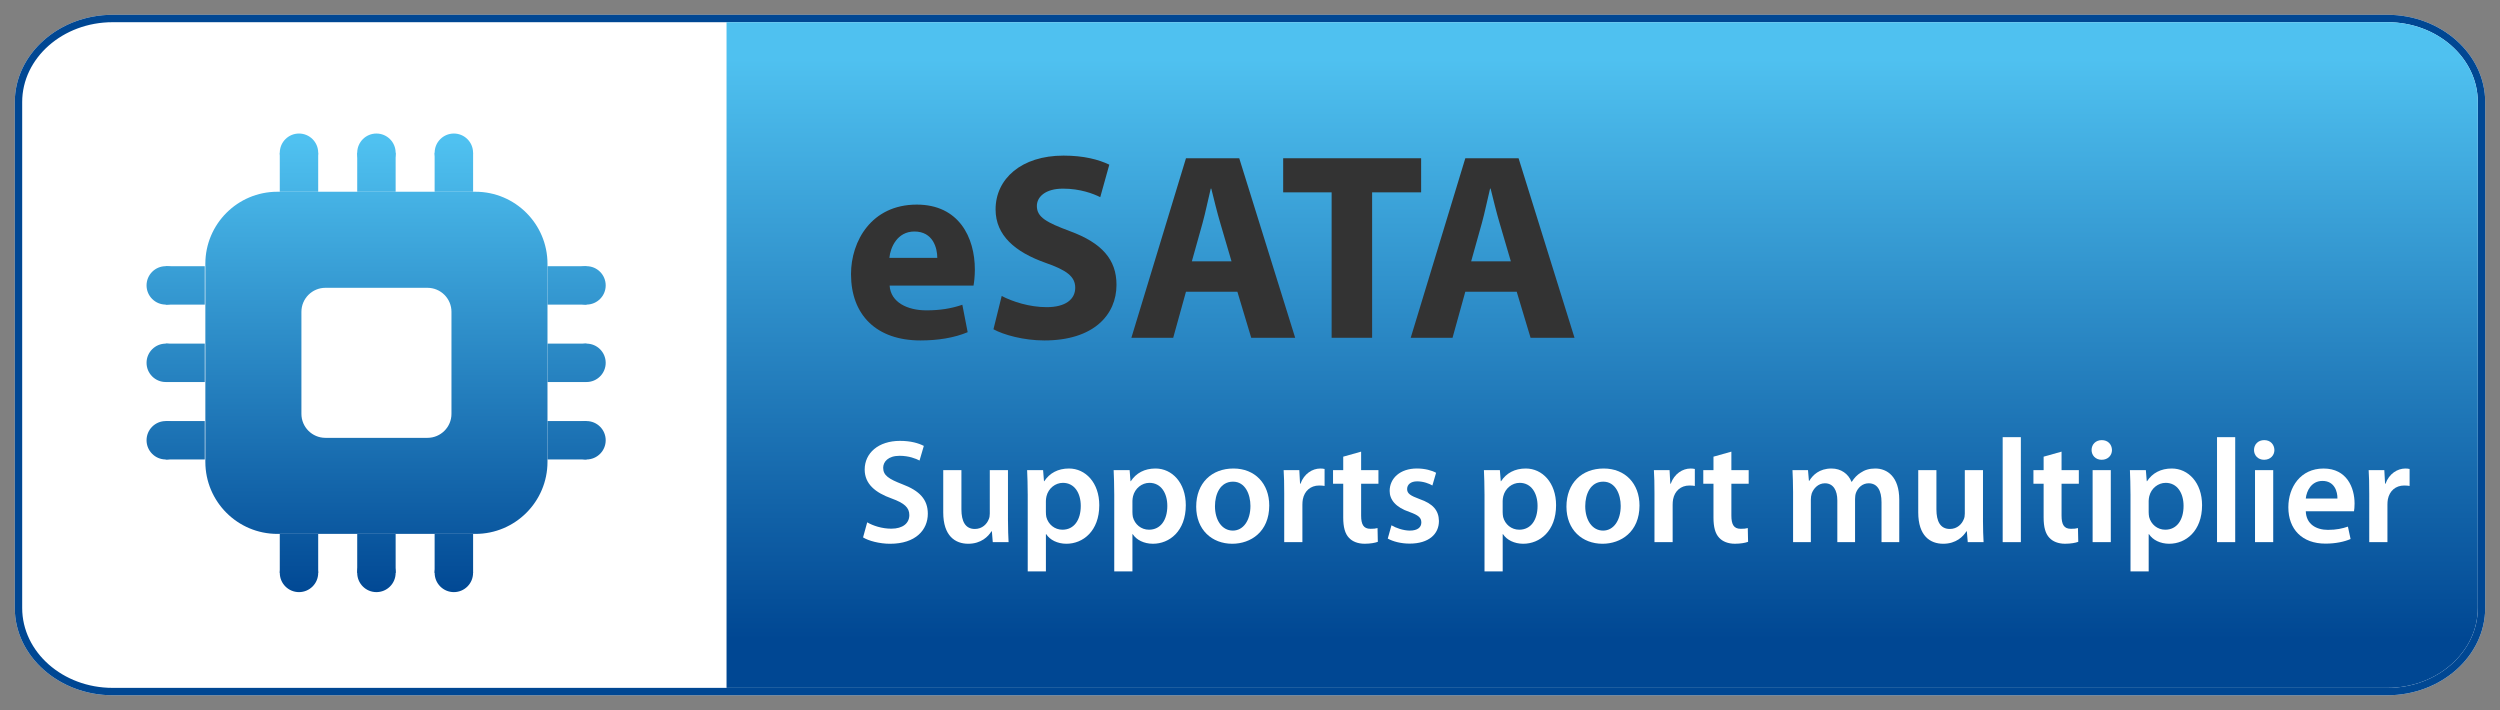 <?xml version="1.0" encoding="utf-8"?>
<!DOCTYPE svg PUBLIC "-//W3C//DTD SVG 1.1//EN" "http://www.w3.org/Graphics/SVG/1.1/DTD/svg11.dtd">
<svg version="1.1" id="Layer_1" xmlns="http://www.w3.org/2000/svg" xmlns:xlink="http://www.w3.org/1999/xlink" x="0px" y="0px"
	 width="169px" height="48px" viewBox="0 0 169 48" enable-background="new 0 0 169 48" xml:space="preserve">
<rect x="0" y="0" width="169" height="48" fill="#808080" stroke="none"/>
<g>
	<g>
		<path fill-rule="evenodd" clip-rule="evenodd" fill="#FFFFFF" d="M7.614,1h153.772c3.638,0,6.613,2.656,6.613,5.9V41.1
			c0,3.246-2.976,5.9-6.613,5.9H7.614C3.978,47,1,44.346,1,41.1V6.901C1,3.657,3.978,1,7.614,1z"/>
	</g>
	<g>
		<path fill="#004793" d="M161.387,1.5c3.371,0,6.113,2.423,6.113,5.4V41.1c0,2.978-2.742,5.4-6.113,5.4H7.614
			c-3.372,0-6.114-2.423-6.114-5.4V6.901c0-2.978,2.743-5.4,6.114-5.4H161.387 M161.387,1H7.614C3.978,1,1,3.657,1,6.901V41.1
			C1,44.346,3.978,47,7.614,47h153.772c3.638,0,6.613-2.654,6.613-5.9V6.901C168,3.657,165.024,1,161.387,1L161.387,1z"/>
	</g>
	<linearGradient id="SVGID_1_" gradientUnits="userSpaceOnUse" x1="108.307" y1="43.233" x2="108.307" y2="3.994">
		<stop  offset="0" style="stop-color:#004793"/>
		<stop  offset="1" style="stop-color:#4FC1F0"/>
	</linearGradient>
	<path fill-rule="evenodd" clip-rule="evenodd" fill="url(#SVGID_1_)" d="M49.114,46.5v-45h112.272c3.371,0,6.113,2.422,6.113,5.4
		V41.1c0,2.979-2.742,5.4-6.113,5.4H49.114z"/>
	<g>
		<path fill="#FFFFFF" d="M58.623,35.309c0.39,0.23,1,0.43,1.629,0.43c0.779,0,1.219-0.369,1.219-0.92
			c0-0.51-0.34-0.809-1.189-1.119c-1.119-0.399-1.829-0.989-1.829-1.959c0-1.109,0.92-1.938,2.389-1.938
			c0.73,0,1.259,0.159,1.609,0.34l-0.29,0.989c-0.25-0.13-0.719-0.32-1.349-0.32c-0.78,0-1.109,0.41-1.109,0.811
			c0,0.52,0.39,0.76,1.289,1.109c1.169,0.439,1.729,1.029,1.729,1.998c0,1.09-0.82,2.029-2.549,2.029
			c-0.72,0-1.459-0.199-1.829-0.43L58.623,35.309z"/>
		<path fill="#FFFFFF" d="M68.14,35.189c0,0.579,0.02,1.059,0.04,1.459h-1.069l-0.06-0.73h-0.03c-0.21,0.34-0.69,0.84-1.569,0.84
			s-1.689-0.529-1.689-2.119v-2.857h1.229v2.648c0,0.809,0.26,1.328,0.909,1.328c0.5,0,0.82-0.34,0.939-0.659
			c0.05-0.1,0.07-0.239,0.07-0.38v-2.938h1.229V35.189z"/>
		<path fill="#FFFFFF" d="M69.473,33.4c0-0.641-0.02-1.16-0.04-1.619h1.08l0.06,0.749h0.02c0.36-0.55,0.93-0.859,1.669-0.859
			c1.119,0,2.049,0.96,2.049,2.479c0,1.759-1.109,2.608-2.219,2.608c-0.61,0-1.12-0.26-1.369-0.649h-0.02v2.519h-1.229V33.4z
			 M70.702,34.609c0,0.119,0.01,0.229,0.03,0.34c0.13,0.5,0.56,0.859,1.089,0.859c0.78,0,1.239-0.65,1.239-1.609
			c0-0.859-0.419-1.559-1.209-1.559c-0.509,0-0.979,0.369-1.109,0.909c-0.02,0.1-0.04,0.21-0.04,0.31V34.609z"/>
		<path fill="#FFFFFF" d="M75.322,33.4c0-0.641-0.02-1.16-0.04-1.619h1.08l0.06,0.749h0.02c0.36-0.55,0.93-0.859,1.669-0.859
			c1.119,0,2.049,0.96,2.049,2.479c0,1.759-1.109,2.608-2.219,2.608c-0.61,0-1.12-0.26-1.369-0.649h-0.02v2.519h-1.229V33.4z
			 M76.552,34.609c0,0.119,0.01,0.229,0.03,0.34c0.13,0.5,0.56,0.859,1.09,0.859c0.779,0,1.239-0.65,1.239-1.609
			c0-0.859-0.42-1.559-1.21-1.559c-0.509,0-0.979,0.369-1.109,0.909c-0.02,0.1-0.04,0.21-0.04,0.31V34.609z"/>
		<path fill="#FFFFFF" d="M85.801,34.17c0,1.789-1.26,2.588-2.5,2.588c-1.369,0-2.438-0.939-2.438-2.509
			c0-1.599,1.05-2.578,2.519-2.578C84.831,31.671,85.801,32.689,85.801,34.17z M82.132,34.219c0,0.939,0.47,1.649,1.209,1.649
			c0.7,0,1.189-0.679,1.189-1.669c0-0.76-0.34-1.639-1.179-1.639C82.482,32.561,82.132,33.41,82.132,34.219z"/>
		<path fill="#FFFFFF" d="M86.813,33.35c0-0.66-0.01-1.139-0.039-1.568h1.059l0.051,0.919h0.029c0.24-0.68,0.809-1.029,1.34-1.029
			c0.119,0,0.189,0.01,0.289,0.03v1.148c-0.109-0.02-0.221-0.029-0.369-0.029c-0.58,0-0.99,0.369-1.1,0.93
			c-0.02,0.109-0.031,0.239-0.031,0.369v2.529h-1.229V33.35z"/>
		<path fill="#FFFFFF" d="M92.012,30.531v1.25h1.17V32.7h-1.17v2.149c0,0.6,0.16,0.898,0.629,0.898c0.221,0,0.34-0.01,0.48-0.05
			l0.02,0.93c-0.18,0.069-0.51,0.13-0.889,0.13c-0.461,0-0.83-0.15-1.061-0.4c-0.27-0.279-0.389-0.729-0.389-1.369V32.7h-0.689
			v-0.919h0.689v-0.91L92.012,30.531z"/>
		<path fill="#FFFFFF" d="M94.063,35.509c0.27,0.17,0.799,0.359,1.238,0.359c0.541,0,0.781-0.229,0.781-0.55
			c0-0.33-0.201-0.489-0.801-0.709c-0.949-0.32-1.34-0.84-1.34-1.42c0-0.859,0.711-1.519,1.84-1.519c0.539,0,1.01,0.13,1.299,0.29
			l-0.25,0.859c-0.199-0.12-0.6-0.28-1.029-0.28c-0.439,0-0.68,0.22-0.68,0.521c0,0.309,0.23,0.449,0.85,0.68
			c0.891,0.309,1.289,0.759,1.301,1.479c0,0.89-0.691,1.529-1.98,1.529c-0.59,0-1.119-0.141-1.479-0.34L94.063,35.509z"/>
		<path fill="#FFFFFF" d="M100.352,33.4c0-0.641-0.02-1.16-0.039-1.619h1.078l0.061,0.749h0.02c0.359-0.55,0.93-0.859,1.67-0.859
			c1.119,0,2.049,0.96,2.049,2.479c0,1.759-1.109,2.608-2.219,2.608c-0.609,0-1.119-0.26-1.369-0.649h-0.021v2.519h-1.229V33.4z
			 M101.58,34.609c0,0.119,0.012,0.229,0.031,0.34c0.129,0.5,0.559,0.859,1.09,0.859c0.779,0,1.238-0.65,1.238-1.609
			c0-0.859-0.42-1.559-1.209-1.559c-0.51,0-0.98,0.369-1.109,0.909c-0.02,0.1-0.041,0.21-0.041,0.31V34.609z"/>
		<path fill="#FFFFFF" d="M110.83,34.17c0,1.789-1.26,2.588-2.5,2.588c-1.369,0-2.438-0.939-2.438-2.509
			c0-1.599,1.049-2.578,2.518-2.578C109.859,31.671,110.83,32.689,110.83,34.17z M107.162,34.219c0,0.939,0.469,1.649,1.209,1.649
			c0.699,0,1.189-0.679,1.189-1.669c0-0.76-0.34-1.639-1.18-1.639C107.512,32.561,107.162,33.41,107.162,34.219z"/>
		<path fill="#FFFFFF" d="M111.842,33.35c0-0.66-0.01-1.139-0.039-1.568h1.059l0.051,0.919h0.029c0.24-0.68,0.809-1.029,1.34-1.029
			c0.119,0,0.189,0.01,0.289,0.03v1.148c-0.109-0.02-0.221-0.029-0.369-0.029c-0.58,0-0.99,0.369-1.1,0.93
			c-0.02,0.109-0.031,0.239-0.031,0.369v2.529h-1.229V33.35z"/>
		<path fill="#FFFFFF" d="M117.041,30.531v1.25h1.17V32.7h-1.17v2.149c0,0.6,0.16,0.898,0.629,0.898c0.221,0,0.34-0.01,0.48-0.05
			l0.02,0.93c-0.18,0.069-0.51,0.13-0.889,0.13c-0.461,0-0.83-0.15-1.061-0.4c-0.27-0.279-0.389-0.729-0.389-1.369V32.7h-0.689
			v-0.919h0.689v-0.91L117.041,30.531z"/>
		<path fill="#FFFFFF" d="M121.211,33.23c0-0.561-0.02-1.03-0.039-1.449h1.049l0.061,0.719h0.029c0.23-0.379,0.67-0.829,1.5-0.829
			c0.639,0,1.139,0.359,1.35,0.899h0.02c0.17-0.27,0.369-0.47,0.59-0.609c0.279-0.19,0.59-0.29,1-0.29
			c0.799,0,1.619,0.55,1.619,2.108v2.869h-1.199v-2.689c0-0.809-0.281-1.289-0.871-1.289c-0.42,0-0.729,0.3-0.859,0.65
			c-0.039,0.109-0.059,0.27-0.059,0.409v2.919h-1.199V33.83c0-0.68-0.271-1.16-0.84-1.16c-0.461,0-0.77,0.359-0.891,0.689
			c-0.039,0.131-0.059,0.27-0.059,0.41v2.879h-1.201V33.23z"/>
		<path fill="#FFFFFF" d="M134.049,35.189c0,0.579,0.02,1.059,0.041,1.459h-1.07l-0.061-0.73h-0.029
			c-0.211,0.34-0.689,0.84-1.568,0.84c-0.881,0-1.689-0.529-1.689-2.119v-2.857h1.229v2.648c0,0.809,0.26,1.328,0.91,1.328
			c0.5,0,0.818-0.34,0.939-0.659c0.049-0.1,0.07-0.239,0.07-0.38v-2.938h1.229V35.189z"/>
		<path fill="#FFFFFF" d="M135.381,29.552h1.229v7.097h-1.229V29.552z"/>
		<path fill="#FFFFFF" d="M139.361,30.531v1.25h1.168V32.7h-1.168v2.149c0,0.6,0.158,0.898,0.629,0.898c0.219,0,0.34-0.01,0.48-0.05
			l0.02,0.93c-0.18,0.069-0.51,0.13-0.891,0.13c-0.459,0-0.828-0.15-1.059-0.4c-0.27-0.279-0.391-0.729-0.391-1.369V32.7h-0.689
			v-0.919h0.689v-0.91L139.361,30.531z"/>
		<path fill="#FFFFFF" d="M142.77,30.422c0,0.359-0.27,0.659-0.699,0.659c-0.41,0-0.68-0.3-0.68-0.659
			c0-0.381,0.279-0.67,0.689-0.67C142.5,29.752,142.76,30.041,142.77,30.422z M141.461,36.648v-4.867h1.229v4.867H141.461z"/>
		<path fill="#FFFFFF" d="M144.021,33.4c0-0.641-0.02-1.16-0.039-1.619h1.078l0.061,0.749h0.02c0.359-0.55,0.93-0.859,1.67-0.859
			c1.119,0,2.049,0.96,2.049,2.479c0,1.759-1.109,2.608-2.219,2.608c-0.609,0-1.119-0.26-1.369-0.649h-0.021v2.519h-1.229V33.4z
			 M145.25,34.609c0,0.119,0.012,0.229,0.031,0.34c0.129,0.5,0.559,0.859,1.09,0.859c0.779,0,1.238-0.65,1.238-1.609
			c0-0.859-0.42-1.559-1.209-1.559c-0.51,0-0.98,0.369-1.109,0.909c-0.02,0.1-0.041,0.21-0.041,0.31V34.609z"/>
		<path fill="#FFFFFF" d="M149.871,29.552h1.229v7.097h-1.229V29.552z"/>
		<path fill="#FFFFFF" d="M153.75,30.422c0,0.359-0.27,0.659-0.699,0.659c-0.41,0-0.68-0.3-0.68-0.659
			c0-0.381,0.279-0.67,0.689-0.67C153.48,29.752,153.74,30.041,153.75,30.422z M152.439,36.648v-4.867h1.23v4.867H152.439z"/>
		<path fill="#FFFFFF" d="M155.871,34.559c0.029,0.88,0.709,1.26,1.498,1.26c0.57,0,0.971-0.09,1.35-0.22l0.18,0.839
			c-0.42,0.181-1,0.311-1.699,0.311c-1.578,0-2.508-0.97-2.508-2.459c0-1.35,0.818-2.618,2.379-2.618
			c1.578,0,2.098,1.299,2.098,2.368c0,0.23-0.02,0.41-0.039,0.52H155.871z M158.01,33.699c0.01-0.449-0.189-1.189-1.01-1.189
			c-0.76,0-1.08,0.689-1.129,1.189H158.01z"/>
		<path fill="#FFFFFF" d="M160.16,33.35c0-0.66-0.01-1.139-0.039-1.568h1.059l0.051,0.919h0.029c0.24-0.68,0.811-1.029,1.34-1.029
			c0.119,0,0.189,0.01,0.289,0.03v1.148c-0.109-0.02-0.219-0.029-0.369-0.029c-0.58,0-0.988,0.369-1.1,0.93
			c-0.02,0.109-0.029,0.239-0.029,0.369v2.529h-1.23V33.35z"/>
	</g>
	<g>
		<path fill="#333333" d="M60.138,19.305c0.072,1.135,1.206,1.675,2.485,1.675c0.936,0,1.692-0.126,2.431-0.378l0.36,1.854
			c-0.9,0.378-1.999,0.558-3.187,0.558c-2.989,0-4.699-1.729-4.699-4.483c0-2.233,1.386-4.7,4.447-4.7
			c2.845,0,3.925,2.215,3.925,4.394c0,0.468-0.054,0.882-0.09,1.08H60.138z M63.361,17.433c0-0.667-0.288-1.783-1.548-1.783
			c-1.152,0-1.621,1.062-1.692,1.783H63.361z"/>
		<path fill="#333333" d="M67.715,20.008c0.72,0.378,1.873,0.756,3.043,0.756c1.26,0,1.927-0.522,1.927-1.314
			c0-0.756-0.576-1.188-2.035-1.693c-2.017-0.72-3.349-1.836-3.349-3.601c0-2.07,1.747-3.637,4.591-3.637
			c1.387,0,2.377,0.27,3.097,0.612l-0.612,2.197c-0.468-0.234-1.351-0.576-2.521-0.576c-1.188,0-1.764,0.558-1.764,1.17
			c0,0.774,0.666,1.116,2.25,1.71c2.143,0.792,3.133,1.909,3.133,3.619c0,2.035-1.548,3.763-4.879,3.763
			c-1.386,0-2.755-0.378-3.439-0.756L67.715,20.008z"/>
		<path fill="#333333" d="M80.172,19.72l-0.864,3.115h-2.827l3.691-12.136h3.601l3.781,12.136h-2.971l-0.937-3.115H80.172z
			 M83.251,17.667l-0.756-2.575c-0.216-0.72-0.432-1.621-0.612-2.341h-0.036c-0.18,0.72-0.36,1.639-0.558,2.341l-0.72,2.575H83.251z
			"/>
		<path fill="#333333" d="M90.018,13.003h-3.276v-2.305h9.326v2.305h-3.313v9.831h-2.737V13.003z"/>
		<path fill="#333333" d="M99.055,19.72l-0.864,3.115h-2.827l3.691-12.136h3.601l3.781,12.136h-2.971l-0.937-3.115H99.055z
			 M102.133,17.667l-0.756-2.575c-0.216-0.72-0.432-1.621-0.612-2.341h-0.036c-0.18,0.72-0.359,1.639-0.558,2.341l-0.721,2.575
			H102.133z"/>
	</g>
	<g>
	</g>
	<g>
		<linearGradient id="SVGID_2_" gradientUnits="userSpaceOnUse" x1="25.446" y1="40.425" x2="25.446" y2="9.558">
			<stop  offset="0" style="stop-color:#004793"/>
			<stop  offset="1" style="stop-color:#4FC1F0"/>
		</linearGradient>
		<path fill="url(#SVGID_2_)" d="M32.141,12.962h-13.39c-2.69,0-4.869,2.181-4.869,4.87v13.39c0,2.689,2.179,4.869,4.869,4.869
			h13.39c2.688,0,4.869-2.18,4.869-4.869v-13.39C37.01,15.143,34.829,12.962,32.141,12.962z M30.519,27.977
			c0,0.895-0.726,1.621-1.624,1.621h-6.898c-0.894,0-1.621-0.727-1.621-1.621v-6.898c0-0.896,0.728-1.623,1.621-1.623h6.898
			c0.898,0,1.624,0.727,1.624,1.623V27.977z"/>
		<g>
			<g>
				<linearGradient id="SVGID_3_" gradientUnits="userSpaceOnUse" x1="11.205" y1="40.419" x2="11.205" y2="9.562">
					<stop  offset="0" style="stop-color:#004793"/>
					<stop  offset="1" style="stop-color:#4FC1F0"/>
				</linearGradient>
				<circle fill="url(#SVGID_3_)" cx="11.205" cy="19.292" r="1.298"/>
				<linearGradient id="SVGID_4_" gradientUnits="userSpaceOnUse" x1="12.524" y1="40.419" x2="12.524" y2="9.562">
					<stop  offset="0" style="stop-color:#004793"/>
					<stop  offset="1" style="stop-color:#4FC1F0"/>
				</linearGradient>
				<rect x="11.205" y="17.996" fill="url(#SVGID_4_)" width="2.638" height="2.596"/>
			</g>
			<g>
				<linearGradient id="SVGID_5_" gradientUnits="userSpaceOnUse" x1="11.205" y1="40.417" x2="11.205" y2="9.57">
					<stop  offset="0" style="stop-color:#004793"/>
					<stop  offset="1" style="stop-color:#4FC1F0"/>
				</linearGradient>
				<circle fill="url(#SVGID_5_)" cx="11.205" cy="29.762" r="1.298"/>
				<linearGradient id="SVGID_6_" gradientUnits="userSpaceOnUse" x1="12.524" y1="40.417" x2="12.524" y2="9.57">
					<stop  offset="0" style="stop-color:#004793"/>
					<stop  offset="1" style="stop-color:#4FC1F0"/>
				</linearGradient>
				<rect x="11.205" y="28.463" fill="url(#SVGID_6_)" width="2.638" height="2.596"/>
			</g>
			<g>
				<linearGradient id="SVGID_7_" gradientUnits="userSpaceOnUse" x1="11.205" y1="40.427" x2="11.205" y2="9.557">
					<stop  offset="0" style="stop-color:#004793"/>
					<stop  offset="1" style="stop-color:#4FC1F0"/>
				</linearGradient>
				<circle fill="url(#SVGID_7_)" cx="11.205" cy="24.527" r="1.298"/>
				<linearGradient id="SVGID_8_" gradientUnits="userSpaceOnUse" x1="12.524" y1="40.427" x2="12.524" y2="9.557">
					<stop  offset="0" style="stop-color:#004793"/>
					<stop  offset="1" style="stop-color:#4FC1F0"/>
				</linearGradient>
				<rect x="11.205" y="23.228" fill="url(#SVGID_8_)" width="2.638" height="2.598"/>
			</g>
		</g>
		<g>
			<g>
				<linearGradient id="SVGID_9_" gradientUnits="userSpaceOnUse" x1="39.648" y1="40.417" x2="39.648" y2="9.57">
					<stop  offset="0" style="stop-color:#004793"/>
					<stop  offset="1" style="stop-color:#4FC1F0"/>
				</linearGradient>
				<circle fill="url(#SVGID_9_)" cx="39.647" cy="29.762" r="1.298"/>
				<linearGradient id="SVGID_10_" gradientUnits="userSpaceOnUse" x1="38.329" y1="40.417" x2="38.329" y2="9.57">
					<stop  offset="0" style="stop-color:#004793"/>
					<stop  offset="1" style="stop-color:#4FC1F0"/>
				</linearGradient>
				<rect x="37.01" y="28.463" fill="url(#SVGID_10_)" width="2.638" height="2.596"/>
			</g>
			<g>
				<linearGradient id="SVGID_11_" gradientUnits="userSpaceOnUse" x1="39.648" y1="40.419" x2="39.648" y2="9.562">
					<stop  offset="0" style="stop-color:#004793"/>
					<stop  offset="1" style="stop-color:#4FC1F0"/>
				</linearGradient>
				<circle fill="url(#SVGID_11_)" cx="39.647" cy="19.292" r="1.298"/>
				<linearGradient id="SVGID_12_" gradientUnits="userSpaceOnUse" x1="38.329" y1="40.419" x2="38.329" y2="9.562">
					<stop  offset="0" style="stop-color:#004793"/>
					<stop  offset="1" style="stop-color:#4FC1F0"/>
				</linearGradient>
				<rect x="37.01" y="17.996" fill="url(#SVGID_12_)" width="2.638" height="2.596"/>
			</g>
			<g>
				<linearGradient id="SVGID_13_" gradientUnits="userSpaceOnUse" x1="39.648" y1="40.427" x2="39.648" y2="9.557">
					<stop  offset="0" style="stop-color:#004793"/>
					<stop  offset="1" style="stop-color:#4FC1F0"/>
				</linearGradient>
				<circle fill="url(#SVGID_13_)" cx="39.647" cy="24.527" r="1.298"/>
				<linearGradient id="SVGID_14_" gradientUnits="userSpaceOnUse" x1="38.329" y1="40.427" x2="38.329" y2="9.557">
					<stop  offset="0" style="stop-color:#004793"/>
					<stop  offset="1" style="stop-color:#4FC1F0"/>
				</linearGradient>
				<rect x="37.01" y="23.228" fill="url(#SVGID_14_)" width="2.638" height="2.598"/>
			</g>
		</g>
		<g>
			<g>
				<linearGradient id="SVGID_15_" gradientUnits="userSpaceOnUse" x1="30.681" y1="40.417" x2="30.681" y2="9.559">
					<stop  offset="0" style="stop-color:#004793"/>
					<stop  offset="1" style="stop-color:#4FC1F0"/>
				</linearGradient>
				<circle fill="url(#SVGID_15_)" cx="30.681" cy="10.325" r="1.298"/>
				<linearGradient id="SVGID_16_" gradientUnits="userSpaceOnUse" x1="30.681" y1="40.422" x2="30.681" y2="9.558">
					<stop  offset="0" style="stop-color:#004793"/>
					<stop  offset="1" style="stop-color:#4FC1F0"/>
				</linearGradient>
				<rect x="29.381" y="10.326" fill="url(#SVGID_16_)" width="2.601" height="2.637"/>
			</g>
			<g>
				<linearGradient id="SVGID_17_" gradientUnits="userSpaceOnUse" x1="20.211" y1="40.417" x2="20.211" y2="9.559">
					<stop  offset="0" style="stop-color:#004793"/>
					<stop  offset="1" style="stop-color:#4FC1F0"/>
				</linearGradient>
				<circle fill="url(#SVGID_17_)" cx="20.212" cy="10.325" r="1.298"/>
				<linearGradient id="SVGID_18_" gradientUnits="userSpaceOnUse" x1="20.211" y1="40.422" x2="20.211" y2="9.558">
					<stop  offset="0" style="stop-color:#004793"/>
					<stop  offset="1" style="stop-color:#4FC1F0"/>
				</linearGradient>
				<rect x="18.913" y="10.326" fill="url(#SVGID_18_)" width="2.597" height="2.637"/>
			</g>
			<g>
				<linearGradient id="SVGID_19_" gradientUnits="userSpaceOnUse" x1="25.447" y1="40.417" x2="25.447" y2="9.559">
					<stop  offset="0" style="stop-color:#004793"/>
					<stop  offset="1" style="stop-color:#4FC1F0"/>
				</linearGradient>
				<path fill="url(#SVGID_19_)" d="M25.445,9.027c0.72,0,1.3,0.582,1.3,1.299c0,0.715-0.58,1.298-1.3,1.298
					c-0.715,0-1.297-0.583-1.297-1.298C24.148,9.609,24.73,9.027,25.445,9.027z"/>
				<linearGradient id="SVGID_20_" gradientUnits="userSpaceOnUse" x1="25.447" y1="40.422" x2="25.447" y2="9.558">
					<stop  offset="0" style="stop-color:#004793"/>
					<stop  offset="1" style="stop-color:#4FC1F0"/>
				</linearGradient>
				<rect x="24.148" y="10.326" fill="url(#SVGID_20_)" width="2.597" height="2.637"/>
			</g>
		</g>
		<g>
			<g>
				<linearGradient id="SVGID_21_" gradientUnits="userSpaceOnUse" x1="20.211" y1="40.425" x2="20.211" y2="9.568">
					<stop  offset="0" style="stop-color:#004793"/>
					<stop  offset="1" style="stop-color:#4FC1F0"/>
				</linearGradient>
				<circle fill="url(#SVGID_21_)" cx="20.212" cy="38.729" r="1.298"/>
				<linearGradient id="SVGID_22_" gradientUnits="userSpaceOnUse" x1="20.211" y1="40.426" x2="20.211" y2="9.552">
					<stop  offset="0" style="stop-color:#004793"/>
					<stop  offset="1" style="stop-color:#4FC1F0"/>
				</linearGradient>
				<rect x="18.913" y="36.092" fill="url(#SVGID_22_)" width="2.597" height="2.637"/>
			</g>
			<g>
				<linearGradient id="SVGID_23_" gradientUnits="userSpaceOnUse" x1="30.681" y1="40.425" x2="30.681" y2="9.568">
					<stop  offset="0" style="stop-color:#004793"/>
					<stop  offset="1" style="stop-color:#4FC1F0"/>
				</linearGradient>
				<circle fill="url(#SVGID_23_)" cx="30.681" cy="38.729" r="1.298"/>
				<linearGradient id="SVGID_24_" gradientUnits="userSpaceOnUse" x1="30.681" y1="40.426" x2="30.681" y2="9.552">
					<stop  offset="0" style="stop-color:#004793"/>
					<stop  offset="1" style="stop-color:#4FC1F0"/>
				</linearGradient>
				<rect x="29.381" y="36.092" fill="url(#SVGID_24_)" width="2.601" height="2.637"/>
			</g>
			<g>
				<linearGradient id="SVGID_25_" gradientUnits="userSpaceOnUse" x1="25.447" y1="40.425" x2="25.447" y2="9.568">
					<stop  offset="0" style="stop-color:#004793"/>
					<stop  offset="1" style="stop-color:#4FC1F0"/>
				</linearGradient>
				<path fill="url(#SVGID_25_)" d="M25.445,40.027c-0.715,0-1.297-0.582-1.297-1.299c0-0.715,0.582-1.297,1.297-1.297
					c0.72,0,1.3,0.582,1.3,1.297C26.745,39.445,26.165,40.027,25.445,40.027z"/>
				<linearGradient id="SVGID_26_" gradientUnits="userSpaceOnUse" x1="25.447" y1="40.426" x2="25.447" y2="9.552">
					<stop  offset="0" style="stop-color:#004793"/>
					<stop  offset="1" style="stop-color:#4FC1F0"/>
				</linearGradient>
				<rect x="24.148" y="36.092" fill="url(#SVGID_26_)" width="2.597" height="2.637"/>
			</g>
		</g>
	</g>
</g>
</svg>
